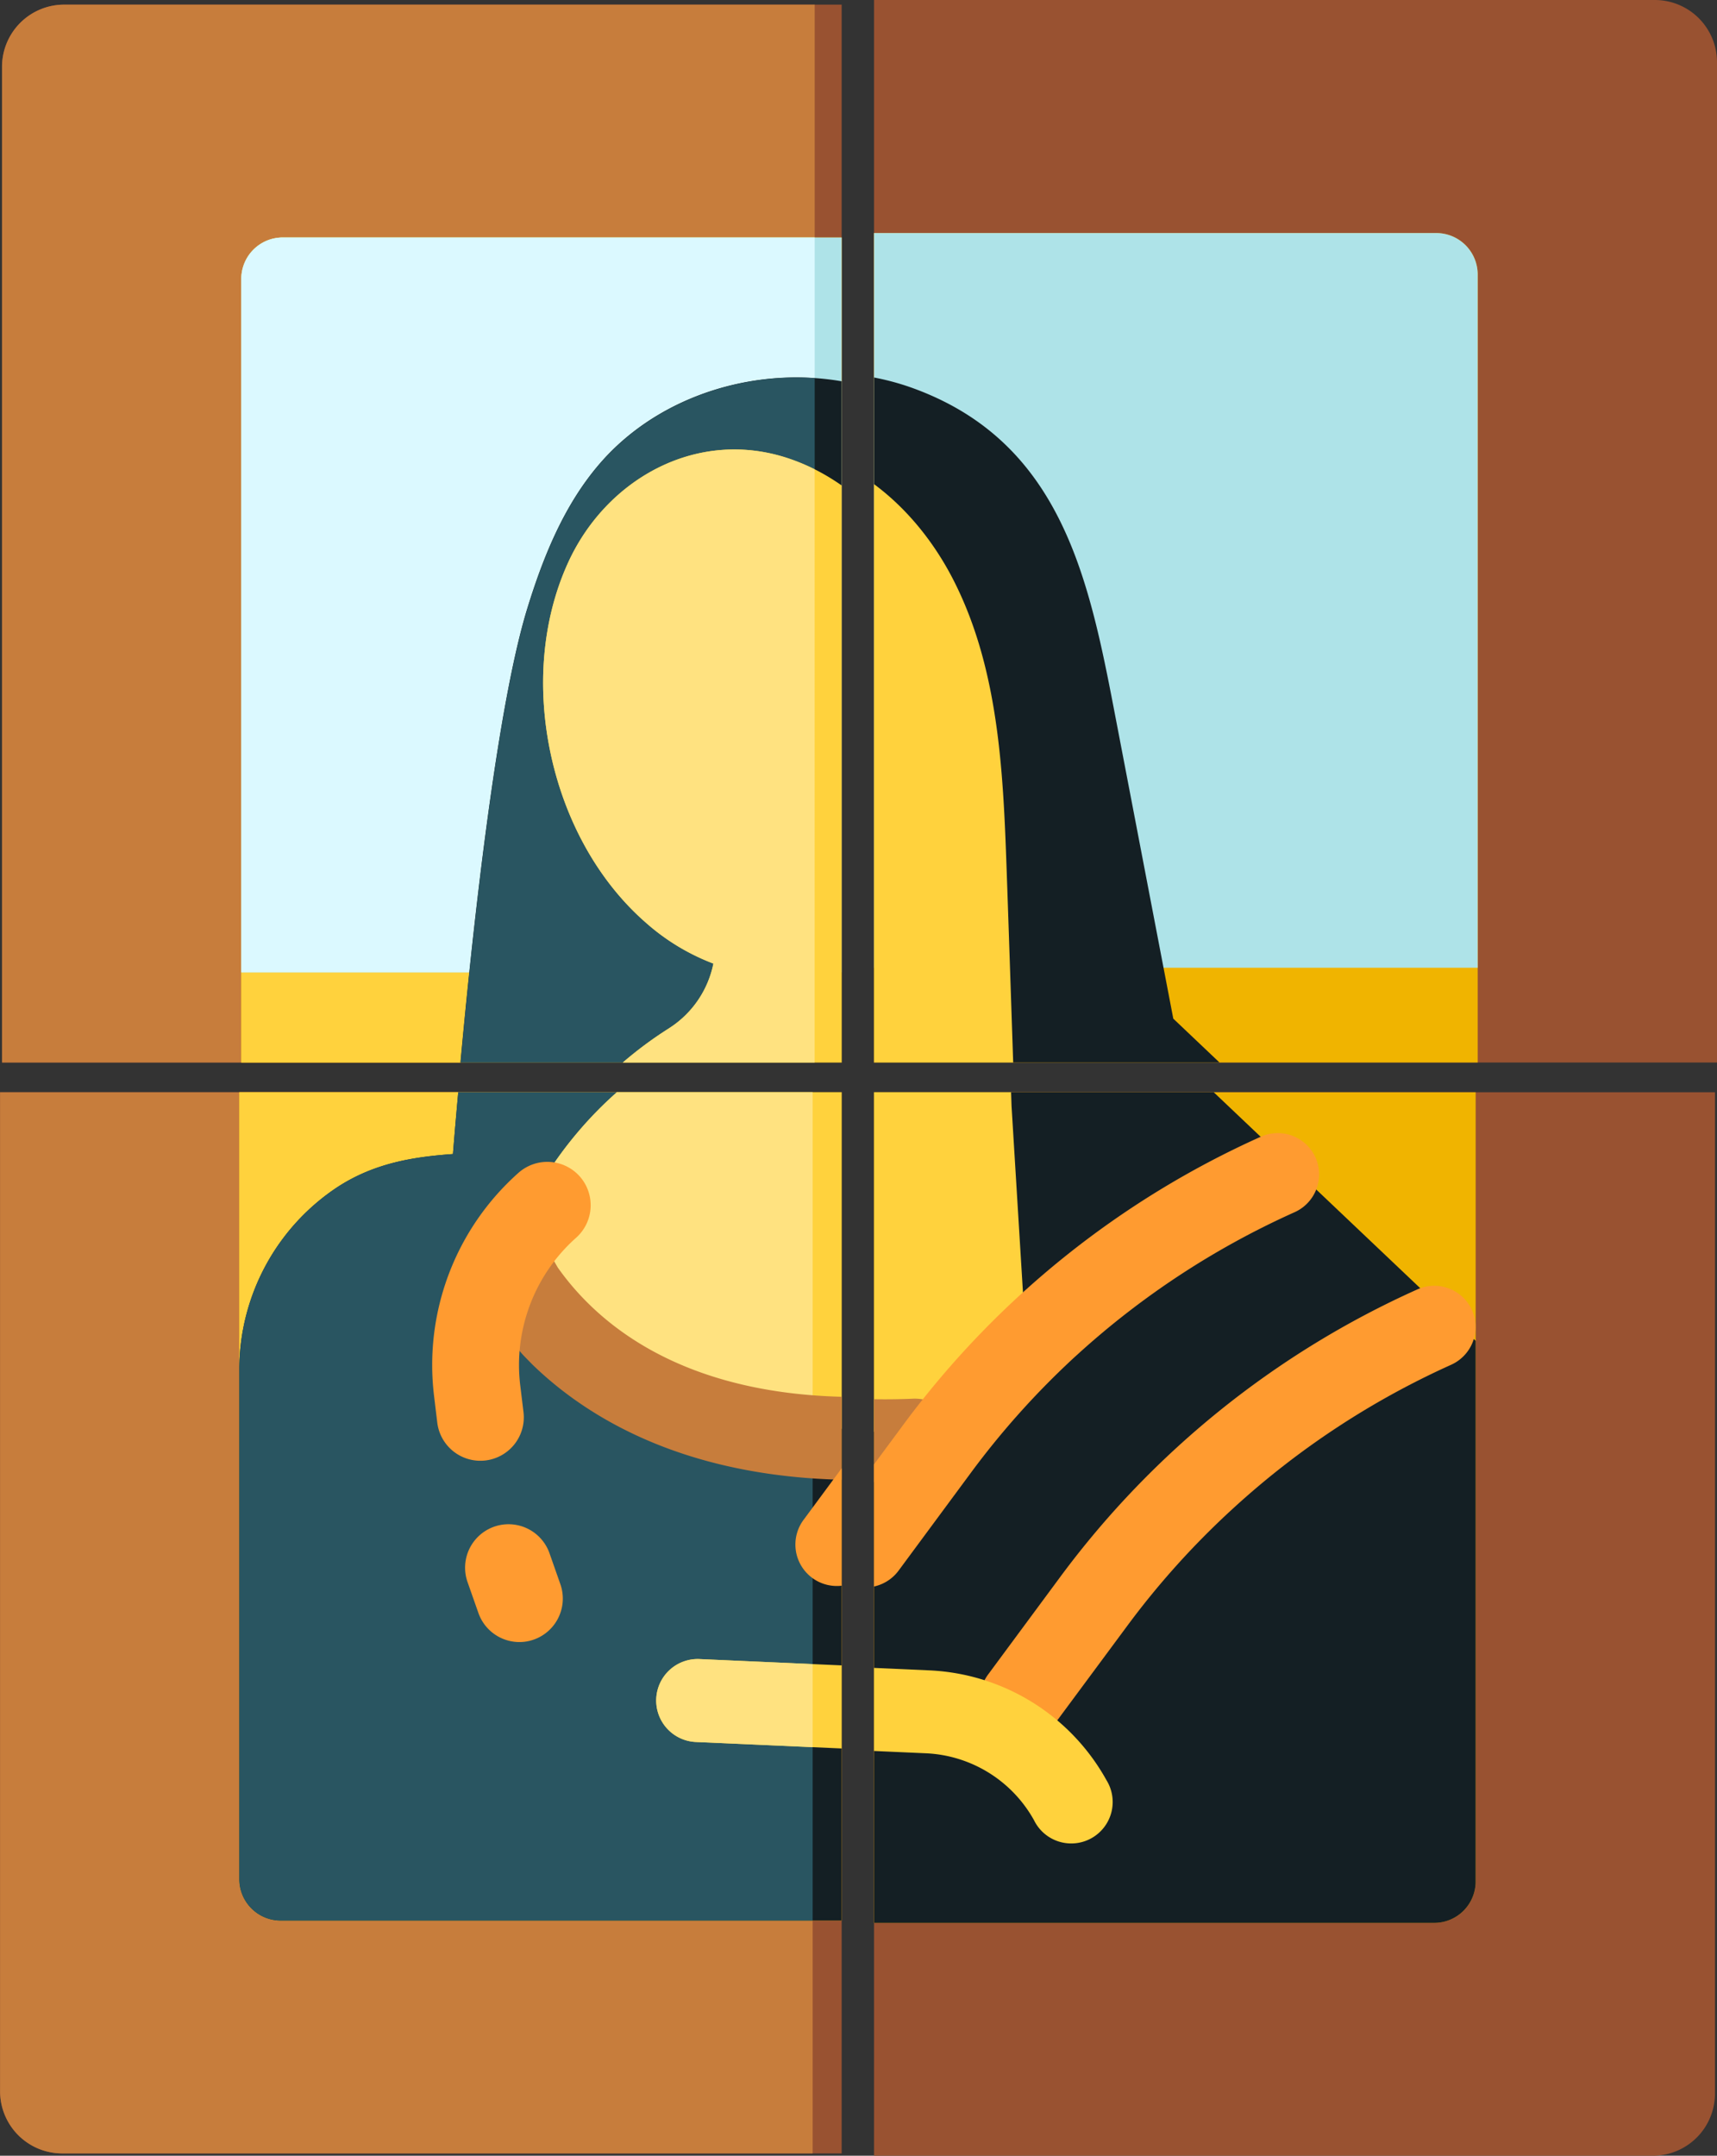<svg xmlns="http://www.w3.org/2000/svg" xmlns:xlink="http://www.w3.org/1999/xlink" id="Capa_1" data-name="Capa 1" viewBox="0 0 414.35 520.03"><rect x="0" y="0" width="414.35" height="520.03" fill="#333333" stroke="none"/><defs><style>.cls-1{fill:none;}.cls-2{clip-path:url(#clip-path);}.cls-3{fill:#995231;}.cls-4{fill:#c77d3c;}.cls-5{fill:#f0b400;}.cls-6{fill:#ffd23d;}.cls-7{fill:#aee3e8;}.cls-8{fill:#dbf9ff;}.cls-9{fill:#141f24;}.cls-10{fill:#295561;}.cls-11{fill:#ff9b30;}.cls-12{fill:#ffe280;}.cls-13{clip-path:url(#clip-path-2);}.cls-14{clip-path:url(#clip-path-3);}.cls-15{clip-path:url(#clip-path-4);}</style><clipPath id="clip-path" transform="translate(-13.98 -12.78)"><rect class="cls-1" x="12.89" y="12.28" width="204.2" height="256.81"></rect></clipPath><clipPath id="clip-path-2" transform="translate(-13.98 -12.78)"><rect class="cls-1" x="224.9" y="12.28" width="204.2" height="256.81"></rect></clipPath><clipPath id="clip-path-3" transform="translate(-13.98 -12.78)"><rect class="cls-1" x="12.89" y="276.26" width="204.2" height="256.81"></rect></clipPath><clipPath id="clip-path-4" transform="translate(-13.98 -12.78)"><rect class="cls-1" x="224.9" y="276.26" width="204.2" height="256.81"></rect></clipPath></defs><g class="cls-2"><path class="cls-3" d="M406.63,13.9H29.47a15,15,0,0,0-15,15v482a15,15,0,0,0,15,15H406.63a15,15,0,0,0,15-15V28.9A15,15,0,0,0,406.63,13.9Z" transform="translate(-13.98 -12.78)"></path><path class="cls-4" d="M210.58,13.9H29.47a15,15,0,0,0-15,15v482a15,15,0,0,0,15,15H210.58V13.9Z" transform="translate(-13.98 -12.78)"></path><path class="cls-5" d="M353.88,70.07H82.21a10,10,0,0,0-10,10V459.73a10,10,0,0,0,10,10H353.88a10,10,0,0,0,10-10V80.07A10,10,0,0,0,353.88,70.07Z" transform="translate(-13.98 -12.78)"></path><path class="cls-6" d="M210.58,70.07H82.21a10,10,0,0,0-10,10V459.73a10,10,0,0,0,10,10H210.58Z" transform="translate(-13.98 -12.78)"></path><path class="cls-7" d="M363.88,247.35V80.07a10,10,0,0,0-10-10H82.21a10,10,0,0,0-10,10V247.35Z" transform="translate(-13.98 -12.78)"></path><path class="cls-8" d="M210.58,70.07H82.21a10,10,0,0,0-10,10V247.35H210.58Z" transform="translate(-13.98 -12.78)"></path><path class="cls-9" d="M290.42,259.63h0Q283.73,224.71,277,189.8c-2.71-14.14-5.31-28.47-10.12-41.35h0c-6.69-17.9-17.65-33-39.2-40.88-23.61-8.63-52.38-2.06-68.86,16.92-8.61,9.91-13.68,22.38-17.55,34.92-10.44,33.76-17.52,125.4-17.52,125.4-9.61.69-19,2.18-27.93,8.05a52.8,52.8,0,0,0-23.64,43.79V459.73a10,10,0,0,0,10,10H353.88a10,10,0,0,0,10-10V329.31Z" transform="translate(-13.98 -12.78)"></path><path class="cls-10" d="M210.58,104c-19.23-1.3-39.1,6-51.73,20.51-8.61,9.9-13.68,22.38-17.55,34.92-10.44,33.76-17.52,125.4-17.52,125.4-9.61.69-19,2.18-27.93,8a52.83,52.83,0,0,0-23.64,43.8V459.73a10,10,0,0,0,10,10H210.58Z" transform="translate(-13.98 -12.78)"></path><path class="cls-11" d="M363,321.92a10,10,0,0,0-13.21-5,218.33,218.33,0,0,0-86.13,69.31l-17.35,23.46a10,10,0,1,0,16.08,11.89l17.35-23.46A197.57,197.57,0,0,1,305,370l.68-.61A198.2,198.2,0,0,1,358,335.13,10,10,0,0,0,363,321.92Z" transform="translate(-13.98 -12.78)"></path><path class="cls-6" d="M251.88,272.72s-1.39-41.27-1.5-44.31c-.92-25.3-1.36-52.27-13.34-75.23-7.14-13.66-18.84-25.45-33.54-30.07-21.8-6.84-43.36,5.4-52.48,25.51-6.16,13.56-7.61,30-4.09,46.24s11.62,30.62,22.83,40.42a52.71,52.71,0,0,0,16.38,9.94,24.15,24.15,0,0,1-10.58,15.52l-.21.14a94.12,94.12,0,0,0-36.08,42.28l-3.19,7.5,28.19,31.63,62.57,10.31,28.81-18.37Z" transform="translate(-13.98 -12.78)"></path><path class="cls-12" d="M210.58,126a48.4,48.4,0,0,0-7.08-2.88c-21.8-6.84-43.36,5.4-52.48,25.51-6.16,13.56-7.61,30-4.09,46.24s11.62,30.62,22.83,40.42a52.71,52.71,0,0,0,16.38,9.94,24.15,24.15,0,0,1-10.58,15.52l-.21.14a94.12,94.12,0,0,0-36.08,42.28l-3.18,7.5,28.19,31.63,42.29,7,4,.66V126Z" transform="translate(-13.98 -12.78)"></path><path class="cls-4" d="M228.06,343.28c-47,2-69.17-17.14-79-31.1L148,310.26a5.2,5.2,0,0,0-9.38.74l-1.46,3.89a17.83,17.83,0,0,0,3.82,18.65c.63.66,1.28,1.31,1.95,2,13.31,12.95,37.58,27.9,78.68,27.9,2.26,0,4.57,0,6.93-.14a10.22,10.22,0,0,0,10-9.79A10,10,0,0,0,228.06,343.28Z" transform="translate(-13.98 -12.78)"></path><path class="cls-11" d="M154.38,290.22a10.5,10.5,0,0,0-14.8-.87,62.07,62.07,0,0,0-20.37,53.84l.78,6.4a10.48,10.48,0,0,0,20.8-2.52l-.77-6.4A41.06,41.06,0,0,1,153.51,305,10.5,10.5,0,0,0,154.38,290.22Z" transform="translate(-13.98 -12.78)"></path><path class="cls-11" d="M147.07,381.13a10.48,10.48,0,0,0-19.77,6.94l2.62,7.46a10.5,10.5,0,0,0,11.14,6.94,11,11,0,0,0,2.22-.52,10.48,10.48,0,0,0,6.41-13.36Z" transform="translate(-13.98 -12.78)"></path><path class="cls-6" d="M274.77,435.31a51.52,51.52,0,0,0-42.6-26.49l-48.9-2.18a10,10,0,0,0-.89,20l48.9,2.18a31.43,31.43,0,0,1,26,16.15,10,10,0,1,0,17.52-9.64Z" transform="translate(-13.98 -12.78)"></path><path class="cls-12" d="M210.58,407.86l-27.31-1.22a10,10,0,0,0-.88,20l28.19,1.25Z" transform="translate(-13.98 -12.78)"></path><path class="cls-11" d="M325.23,285.08A10,10,0,0,0,312,280a218.33,218.33,0,0,0-86.13,69.31l-17.35,23.46a10,10,0,1,0,16.09,11.89L242,361.24a197.57,197.57,0,0,1,25.3-28.11l.68-.61a198.37,198.37,0,0,1,52.25-34.23A10,10,0,0,0,325.23,285.08Z" transform="translate(-13.98 -12.78)"></path></g><g class="cls-13"><path class="cls-3" d="M413.33,12.78H36.16a15,15,0,0,0-15,15v482a15,15,0,0,0,15,15H413.33a15,15,0,0,0,15-15v-482A15,15,0,0,0,413.33,12.78Z" transform="translate(-13.98 -12.78)"></path><path class="cls-4" d="M217.27,12.78H36.16a15,15,0,0,0-15,15v482a15,15,0,0,0,15,15H217.27v-512Z" transform="translate(-13.98 -12.78)"></path><path class="cls-5" d="M360.58,69H88.91a10,10,0,0,0-10,10V458.61a10,10,0,0,0,10,10H360.58a10,10,0,0,0,10-10V79A10,10,0,0,0,360.58,69Z" transform="translate(-13.98 -12.78)"></path><path class="cls-6" d="M217.27,69H88.91a10,10,0,0,0-10,10V458.61a10,10,0,0,0,10,10H217.27Z" transform="translate(-13.98 -12.78)"></path><path class="cls-7" d="M370.58,246.23V79a10,10,0,0,0-10-10H88.91a10,10,0,0,0-10,10V246.23Z" transform="translate(-13.98 -12.78)"></path><path class="cls-8" d="M217.27,69H88.91a10,10,0,0,0-10,10V246.23H217.27Z" transform="translate(-13.98 -12.78)"></path><path class="cls-9" d="M297.12,258.51h0q-6.69-34.9-13.39-69.82c-2.72-14.15-5.32-28.48-10.12-41.36h0c-6.69-17.9-17.65-33-39.2-40.87-23.61-8.63-52.39-2.06-68.87,16.91-8.6,9.91-13.67,22.39-17.55,34.93-10.43,33.75-17.51,125.4-17.51,125.4-9.61.68-19,2.17-27.93,8a52.82,52.82,0,0,0-23.64,43.8V458.62a10,10,0,0,0,10,10H360.58a10,10,0,0,0,10-10V328.19Z" transform="translate(-13.98 -12.78)"></path><path class="cls-10" d="M217.27,102.86c-19.22-1.3-39.09,6-51.73,20.51-8.6,9.91-13.67,22.39-17.55,34.93-10.43,33.75-17.51,125.4-17.51,125.4-9.61.68-19,2.17-27.93,8a52.82,52.82,0,0,0-23.64,43.8V458.61a10,10,0,0,0,10,10H217.27Z" transform="translate(-13.98 -12.78)"></path><path class="cls-11" d="M369.7,320.8a10,10,0,0,0-13.21-5,218.2,218.2,0,0,0-86.13,69.32L253,408.54a10,10,0,0,0,2.1,14,9.88,9.88,0,0,0,5.93,2,10,10,0,0,0,8-4.05L286.44,397a198.1,198.1,0,0,1,25.29-28.11l.69-.62A198,198,0,0,1,364.67,334,10,10,0,0,0,369.7,320.8Z" transform="translate(-13.98 -12.78)"></path><path class="cls-6" d="M258.57,271.61s-1.39-41.28-1.5-44.32c-.91-25.29-1.35-52.27-13.33-75.22C236.6,138.41,224.9,126.61,210.2,122c-21.8-6.84-43.36,5.39-52.49,25.51-6.15,13.56-7.6,30-4.08,46.24s11.62,30.61,22.82,40.42a52.83,52.83,0,0,0,16.39,9.93,24.23,24.23,0,0,1-10.58,15.53l-.21.13A94,94,0,0,0,146,302.05l-3.19,7.49L171,341.17l62.57,10.32,28.81-18.38Z" transform="translate(-13.98 -12.78)"></path><path class="cls-12" d="M217.27,124.87A46.73,46.73,0,0,0,210.2,122c-21.8-6.85-43.36,5.39-52.49,25.51-6.15,13.56-7.6,30-4.08,46.24s11.62,30.61,22.82,40.42a52.83,52.83,0,0,0,16.39,9.93,24.19,24.19,0,0,1-10.58,15.52l-.21.14A94,94,0,0,0,146,302.05l-3.19,7.49L171,341.17l42.3,7,4,.66V124.87Z" transform="translate(-13.98 -12.78)"></path><path class="cls-4" d="M234.76,342.16c-47,2-69.17-17.13-79-31.09l-1.09-1.92a5.2,5.2,0,0,0-9.38.74l-1.46,3.88a17.85,17.85,0,0,0,3.82,18.66c.63.65,1.28,1.31,2,2,13.31,13,37.58,27.91,78.68,27.91q3.39,0,6.93-.14a10.23,10.23,0,0,0,10-9.79A10,10,0,0,0,234.76,342.16Z" transform="translate(-13.98 -12.78)"></path><path class="cls-11" d="M161.07,289.11a10.47,10.47,0,0,0-14.79-.87,62,62,0,0,0-20.37,53.83l.78,6.41a10.48,10.48,0,1,0,20.8-2.53l-.78-6.4A41.12,41.12,0,0,1,160.2,303.9,10.47,10.47,0,0,0,161.07,289.11Z" transform="translate(-13.98 -12.78)"></path><path class="cls-11" d="M153.77,380A10.48,10.48,0,0,0,134,387l2.62,7.46a10.48,10.48,0,0,0,19.77-6.95Z" transform="translate(-13.98 -12.78)"></path><path class="cls-6" d="M281.47,434.19a51.53,51.53,0,0,0-42.6-26.49L190,405.53a10,10,0,0,0-.89,20l48.9,2.17a31.4,31.4,0,0,1,26,16.15,10,10,0,0,0,17.53-9.64Z" transform="translate(-13.98 -12.78)"></path><path class="cls-12" d="M217.28,406.74,190,405.53a10,10,0,0,0-.89,20l28.2,1.25Z" transform="translate(-13.98 -12.78)"></path><path class="cls-11" d="M331.92,284a10,10,0,0,0-13.21-5,218.36,218.36,0,0,0-86.13,69.32L215.23,371.7a10,10,0,0,0,16.08,11.89l17.35-23.46A197.57,197.57,0,0,1,274,332l.68-.62a197.92,197.92,0,0,1,52.25-34.22A10,10,0,0,0,331.92,284Z" transform="translate(-13.98 -12.78)"></path></g><g class="cls-14"><path class="cls-3" d="M406.14,20.25H29a15,15,0,0,0-15,15v482a15,15,0,0,0,15,15H406.14a15,15,0,0,0,15-15v-482A15,15,0,0,0,406.14,20.25Z" transform="translate(-13.98 -12.78)"></path><path class="cls-4" d="M210.09,20.25H29a15,15,0,0,0-15,15v482a15,15,0,0,0,15,15H210.09v-512Z" transform="translate(-13.98 -12.78)"></path><path class="cls-5" d="M353.39,76.42H81.73a10,10,0,0,0-10,10V466.08a10,10,0,0,0,10,10H353.39a10,10,0,0,0,10-10V86.42A10,10,0,0,0,353.39,76.42Z" transform="translate(-13.98 -12.78)"></path><path class="cls-6" d="M210.09,76.42H81.73a10,10,0,0,0-10,10V466.08a10,10,0,0,0,10,10H210.09Z" transform="translate(-13.98 -12.78)"></path><path class="cls-7" d="M363.39,253.7V86.42a10,10,0,0,0-10-10H81.73a10,10,0,0,0-10,10V253.7Z" transform="translate(-13.98 -12.78)"></path><path class="cls-8" d="M210.09,76.42H81.73a10,10,0,0,0-10,10V253.7H210.09Z" transform="translate(-13.98 -12.78)"></path><path class="cls-9" d="M289.94,266h0q-6.7-34.91-13.4-69.83c-2.71-14.14-5.31-28.47-10.12-41.35h0c-6.68-17.9-17.65-33-39.2-40.88-23.6-8.63-52.38-2.06-68.86,16.92-8.61,9.91-13.67,22.38-17.55,34.92-10.43,33.76-17.52,125.4-17.52,125.4-9.61.69-19,2.18-27.92,8A52.78,52.78,0,0,0,71.73,343V466.08a10,10,0,0,0,10,10H353.39a10,10,0,0,0,10-10V335.66Z" transform="translate(-13.98 -12.78)"></path><path class="cls-10" d="M210.09,110.33c-19.22-1.3-39.09,6-51.73,20.51-8.61,9.91-13.67,22.38-17.55,34.92-10.43,33.76-17.52,125.4-17.52,125.4-9.61.69-19,2.18-27.92,8A52.78,52.78,0,0,0,71.73,343V466.08a10,10,0,0,0,10,10H210.09Z" transform="translate(-13.98 -12.78)"></path><path class="cls-11" d="M362.52,328.27a10,10,0,0,0-13.22-5,218.33,218.33,0,0,0-86.13,69.31L245.82,416a10,10,0,1,0,16.09,11.89l17.34-23.46a197.57,197.57,0,0,1,25.3-28.11l.68-.61a198.37,198.37,0,0,1,52.25-34.23A10,10,0,0,0,362.52,328.27Z" transform="translate(-13.98 -12.78)"></path><path class="cls-6" d="M251.39,279.07s-1.39-41.27-1.5-44.31c-.91-25.3-1.35-52.27-13.34-75.23-7.13-13.65-18.84-25.45-33.54-30.06-21.8-6.85-43.35,5.39-52.48,25.51-6.15,13.56-7.6,30-4.09,46.23s11.62,30.62,22.83,40.42a52.64,52.64,0,0,0,16.39,9.94,24.2,24.2,0,0,1-10.59,15.52l-.21.14a94.09,94.09,0,0,0-36.08,42.29L135.6,317l28.19,31.63L226.36,359l28.81-18.37Z" transform="translate(-13.98 -12.78)"></path><path class="cls-12" d="M210.09,132.34a47.51,47.51,0,0,0-7.08-2.88c-21.8-6.84-43.35,5.4-52.48,25.51-6.15,13.56-7.6,30-4.09,46.24s11.62,30.62,22.83,40.42a52.64,52.64,0,0,0,16.39,9.94,24.2,24.2,0,0,1-10.59,15.52l-.21.14a94.12,94.12,0,0,0-36.08,42.28L135.6,317l28.19,31.63,42.3,7,4,.66V132.34Z" transform="translate(-13.98 -12.78)"></path><path class="cls-4" d="M227.57,349.63c-47,2-69.16-17.14-79-31.1l-1.1-1.91a5.19,5.19,0,0,0-9.37.74l-1.46,3.88a17.81,17.81,0,0,0,3.81,18.65c.63.66,1.28,1.31,1.95,2,13.31,12.95,37.58,27.9,78.68,27.9q3.39,0,6.94-.13a10.25,10.25,0,0,0,10-9.8A10,10,0,0,0,227.57,349.63Z" transform="translate(-13.98 -12.78)"></path><path class="cls-11" d="M153.89,296.57a10.48,10.48,0,0,0-14.79-.87,62,62,0,0,0-20.37,53.84l.77,6.4a10.48,10.48,0,0,0,20.81-2.52l-.78-6.4A41.08,41.08,0,0,1,153,311.37,10.5,10.5,0,0,0,153.89,296.57Z" transform="translate(-13.98 -12.78)"></path><path class="cls-11" d="M146.59,387.48a10.48,10.48,0,0,0-19.78,6.95l2.62,7.45a10.49,10.49,0,0,0,11.14,6.94,10.22,10.22,0,0,0,2.22-.52,10.49,10.49,0,0,0,6.42-13.36Z" transform="translate(-13.98 -12.78)"></path><path class="cls-6" d="M274.28,441.66a51.52,51.52,0,0,0-42.6-26.49L182.79,413a10,10,0,0,0-.89,20l48.89,2.17a31.4,31.4,0,0,1,26,16.15,10,10,0,1,0,17.52-9.64Z" transform="translate(-13.98 -12.78)"></path><path class="cls-12" d="M210.09,414.21,182.79,413a10,10,0,1,0-.89,20l28.19,1.25Z" transform="translate(-13.98 -12.78)"></path><path class="cls-11" d="M324.74,291.43a10,10,0,0,0-13.21-5,218.36,218.36,0,0,0-86.14,69.31l-17.34,23.47a10,10,0,1,0,16.08,11.88l17.35-23.46a197.42,197.42,0,0,1,25.29-28.1l.69-.62a198.15,198.15,0,0,1,52.24-34.23A10,10,0,0,0,324.74,291.43Z" transform="translate(-13.98 -12.78)"></path></g><g class="cls-15"><path class="cls-3" d="M412.84,20.81H35.68a15,15,0,0,0-15,15v482a15,15,0,0,0,15,15H412.84a15,15,0,0,0,15-15v-482A15,15,0,0,0,412.84,20.81Z" transform="translate(-13.98 -12.78)"></path><path class="cls-4" d="M216.79,20.81H35.68a15,15,0,0,0-15,15v482a15,15,0,0,0,15,15H216.79v-512Z" transform="translate(-13.98 -12.78)"></path><path class="cls-5" d="M360.09,77H88.42a10,10,0,0,0-10,10V466.64a10,10,0,0,0,10,10H360.09a10,10,0,0,0,10-10V87A10,10,0,0,0,360.09,77Z" transform="translate(-13.98 -12.78)"></path><path class="cls-6" d="M216.79,77H88.42a10,10,0,0,0-10,10V466.64a10,10,0,0,0,10,10H216.79Z" transform="translate(-13.98 -12.78)"></path><path class="cls-7" d="M370.09,254.26V87a10,10,0,0,0-10-10H88.42a10,10,0,0,0-10,10V254.26Z" transform="translate(-13.98 -12.78)"></path><path class="cls-8" d="M216.79,77H88.42a10,10,0,0,0-10,10V254.26H216.79Z" transform="translate(-13.98 -12.78)"></path><path class="cls-9" d="M296.63,266.54h0q-6.69-34.92-13.39-69.83c-2.71-14.15-5.31-28.47-10.12-41.35h0c-6.69-17.9-17.65-33-39.2-40.88-23.61-8.63-52.38-2.06-68.86,16.92-8.61,9.9-13.68,22.38-17.55,34.92C137.07,200.08,130,291.72,130,291.72c-9.61.69-19,2.18-27.93,8a52.83,52.83,0,0,0-23.64,43.8V466.64a10,10,0,0,0,10,10H360.09a10,10,0,0,0,10-10V336.22Z" transform="translate(-13.98 -12.78)"></path><path class="cls-10" d="M216.79,110.89c-19.23-1.3-39.1,6-51.73,20.5-8.61,9.91-13.68,22.39-17.55,34.93C137.07,200.08,130,291.72,130,291.72c-9.61.69-19,2.18-27.93,8a52.83,52.83,0,0,0-23.64,43.8V466.64a10,10,0,0,0,10,10H216.79Z" transform="translate(-13.98 -12.78)"></path><path class="cls-11" d="M369.21,328.83a10,10,0,0,0-13.21-5,218.33,218.33,0,0,0-86.13,69.31l-17.35,23.46a10,10,0,1,0,16.08,11.89L286,405a197.57,197.57,0,0,1,25.3-28.11l.68-.62A198.42,198.42,0,0,1,364.18,342,10,10,0,0,0,369.21,328.83Z" transform="translate(-13.98 -12.78)"></path><path class="cls-6" d="M258.09,279.63s-1.39-41.27-1.5-44.31c-.92-25.3-1.36-52.27-13.34-75.23-7.14-13.66-18.84-25.45-33.54-30.07-21.8-6.84-43.36,5.4-52.48,25.51-6.16,13.56-7.61,30-4.09,46.24s11.62,30.62,22.83,40.42a52.71,52.71,0,0,0,16.38,9.94,24.15,24.15,0,0,1-10.58,15.52l-.21.14a94.12,94.12,0,0,0-36.08,42.28l-3.19,7.5,28.19,31.63,62.57,10.31,28.81-18.38Z" transform="translate(-13.98 -12.78)"></path><path class="cls-12" d="M216.79,132.9a48.4,48.4,0,0,0-7.08-2.88c-21.8-6.84-43.36,5.4-52.48,25.51-6.16,13.56-7.61,30-4.09,46.24s11.62,30.61,22.83,40.42a52.71,52.71,0,0,0,16.38,9.94,24.15,24.15,0,0,1-10.58,15.52l-.21.13a94.2,94.2,0,0,0-36.08,42.29l-3.18,7.5,28.19,31.63,42.29,7,4,.66V132.9Z" transform="translate(-13.98 -12.78)"></path><path class="cls-4" d="M234.27,350.19c-47,2-69.17-17.14-79-31.1l-1.09-1.92a5.2,5.2,0,0,0-9.38.74l-1.46,3.88a17.85,17.85,0,0,0,3.82,18.66c.63.66,1.28,1.31,2,2,13.31,12.95,37.58,27.9,78.68,27.9,2.26,0,4.57,0,6.93-.14a10.23,10.23,0,0,0,10-9.79A10,10,0,0,0,234.27,350.19Z" transform="translate(-13.98 -12.78)"></path><path class="cls-11" d="M160.59,297.13a10.5,10.5,0,0,0-14.8-.87,62.07,62.07,0,0,0-20.37,53.84l.78,6.4A10.48,10.48,0,1,0,147,354l-.77-6.4a41.09,41.09,0,0,1,13.49-35.66A10.48,10.48,0,0,0,160.59,297.13Z" transform="translate(-13.98 -12.78)"></path><path class="cls-11" d="M153.28,388A10.48,10.48,0,1,0,133.51,395l2.62,7.46a10.48,10.48,0,0,0,11.14,6.93,11,11,0,0,0,2.22-.51,10.48,10.48,0,0,0,6.41-13.36Z" transform="translate(-13.98 -12.78)"></path><path class="cls-6" d="M281,442.22a51.52,51.52,0,0,0-42.6-26.49l-48.9-2.18a10,10,0,0,0-.89,20l48.9,2.18a31.44,31.44,0,0,1,26,16.14A10,10,0,1,0,281,442.22Z" transform="translate(-13.98 -12.78)"></path><path class="cls-12" d="M216.79,414.77l-27.31-1.22a10,10,0,0,0-.88,20l28.19,1.26Z" transform="translate(-13.98 -12.78)"></path><path class="cls-11" d="M331.44,292a10,10,0,0,0-13.22-5,218.33,218.33,0,0,0-86.13,69.31l-17.35,23.46a10,10,0,1,0,16.09,11.89l17.34-23.46A197.57,197.57,0,0,1,273.47,340l.68-.61A198.37,198.37,0,0,1,326.4,305.2,10,10,0,0,0,331.44,292Z" transform="translate(-13.98 -12.78)"></path></g></svg>